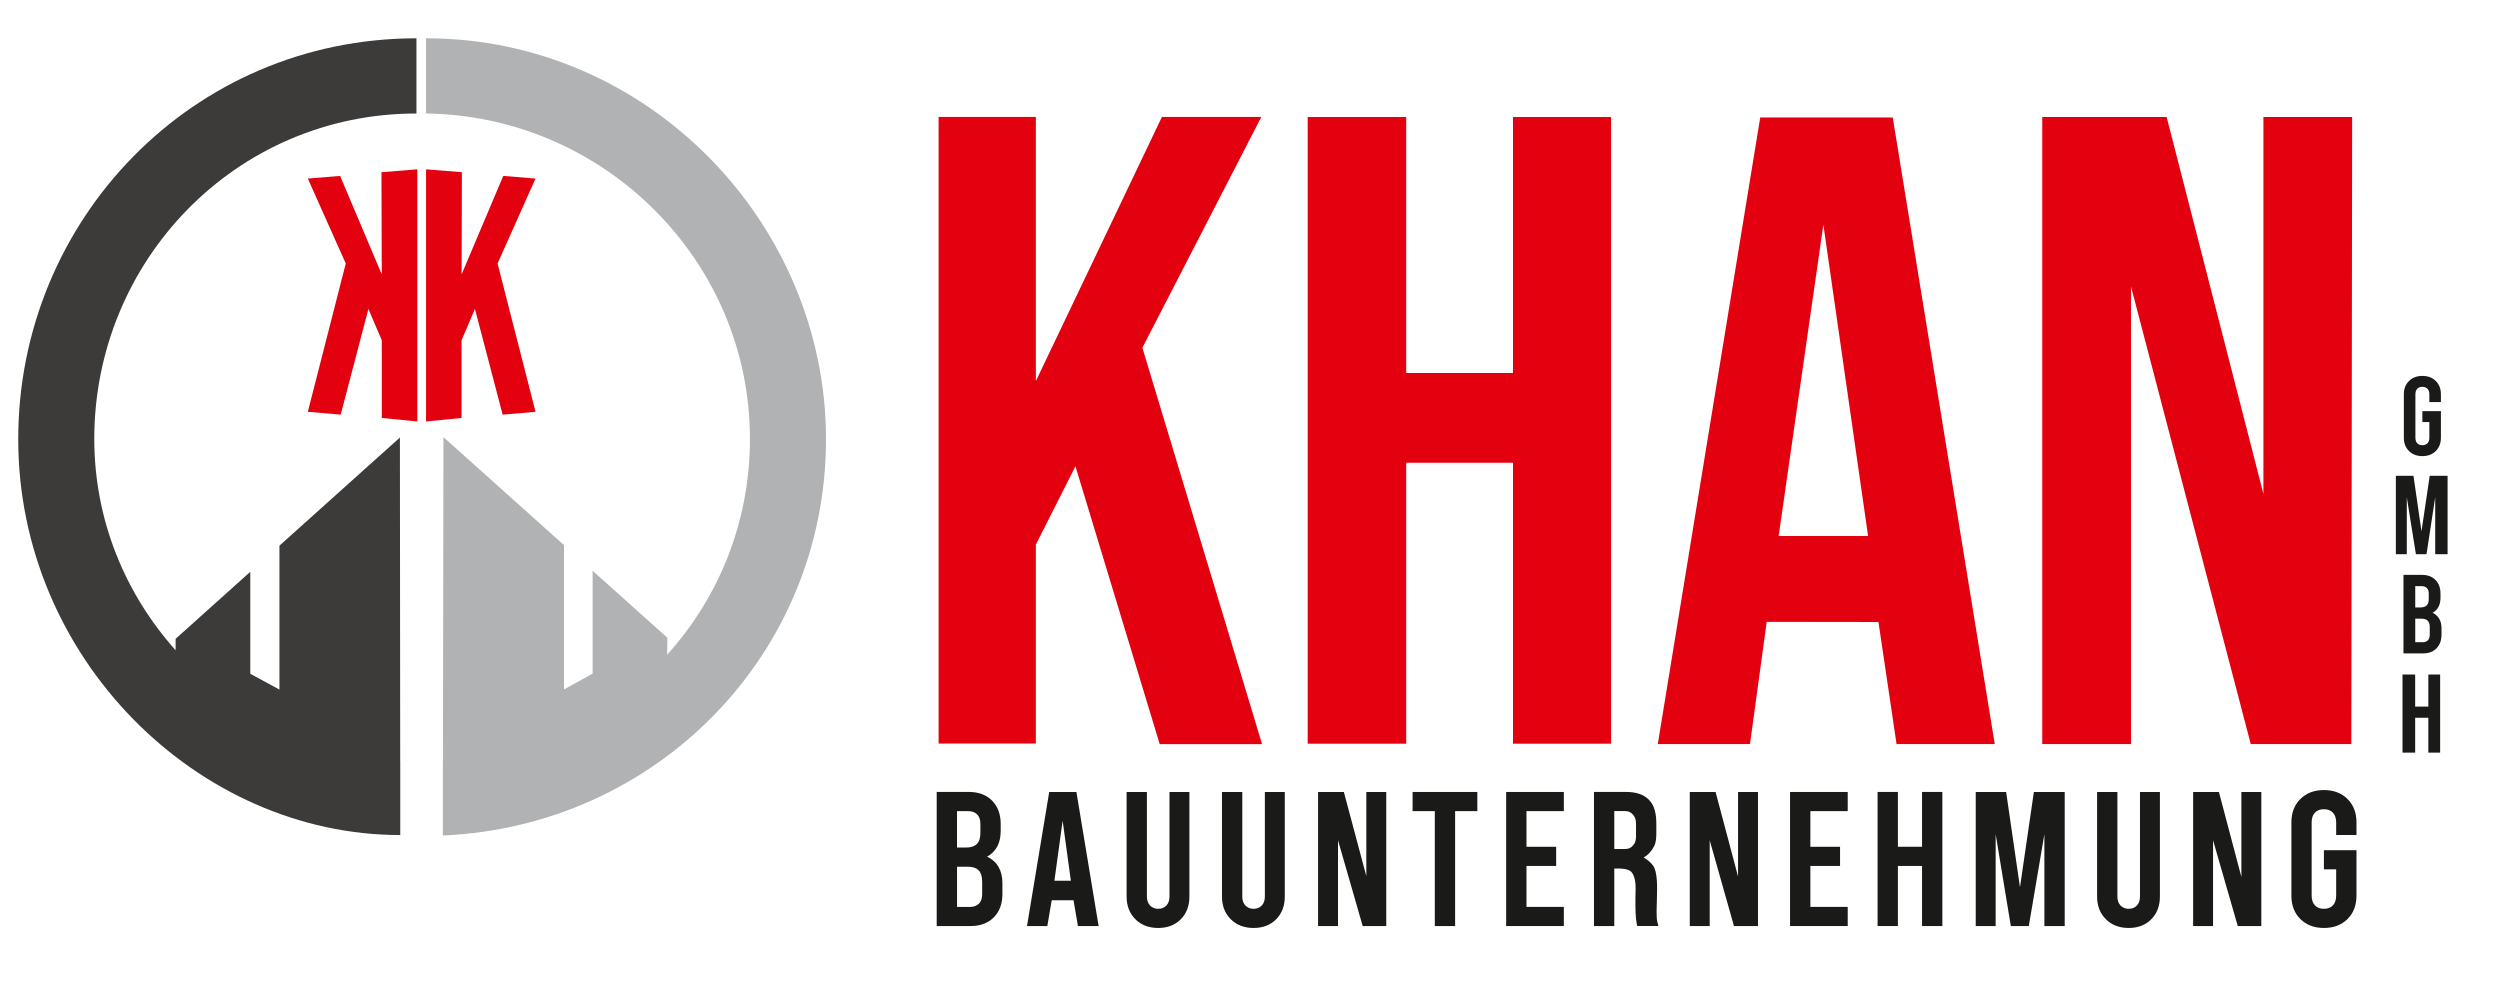 <?xml version="1.0" encoding="UTF-8"?><svg id="a" xmlns="http://www.w3.org/2000/svg" viewBox="0 0 841.89 333.39"><defs><style>.b{fill:#b1b2b3;}.c{fill:#e3000f;}.d{fill:#1a1a18;}.e{fill:#3c3b3a;}</style></defs><g><path class="d" d="M336.25,291.92c.88,1.51,1.32,3.33,1.32,5.48v3.68c0,3.27-.97,5.88-2.9,7.84-1.94,1.96-4.54,2.93-7.81,2.93h-11.42v-45.16h10.84c3.27,0,5.87,.98,7.81,2.93,1.93,1.96,2.9,4.57,2.9,7.84v2.39c0,4.04-1.53,6.93-4.58,8.64,1.68,.77,2.96,1.91,3.84,3.42Zm-13.97-18.77v12.26h3.03c1.63,0,2.85-.4,3.65-1.19,.8-.79,1.19-2.01,1.19-3.64v-3.23c0-1.33-.37-2.36-1.1-3.1-.73-.73-1.76-1.1-3.1-1.1h-3.68Zm8.45,23.55c0-1.63-.4-2.85-1.19-3.64-.8-.8-2.01-1.19-3.64-1.19h-3.61v13.55h4.26c1.33,0,2.36-.36,3.1-1.1,.73-.73,1.1-1.76,1.1-3.1v-4.52Z"/><path class="d" d="M361.52,303.17h-7.35l-1.48,8.69h-6.84l7.48-45.16h9.16l7.48,45.16h-6.97l-1.48-8.69Zm-.9-6.58l-2.77-20.21-2.77,20.21h5.55Z"/><path class="d" d="M382.36,309.56c-1.98-1.96-2.97-4.5-2.97-7.64v-35.22h6.84v35.22c0,1.29,.35,2.3,1.06,3.03,.71,.73,1.62,1.1,2.74,1.1s2.03-.36,2.74-1.1c.71-.73,1.06-1.74,1.06-3.03v-35.22h6.71v35.22c0,3.14-.97,5.69-2.9,7.64-1.94,1.96-4.47,2.94-7.61,2.94s-5.7-.98-7.68-2.94Z"/><path class="d" d="M414.48,309.56c-1.98-1.96-2.97-4.5-2.97-7.64v-35.22h6.84v35.22c0,1.29,.35,2.3,1.06,3.03,.71,.73,1.62,1.1,2.74,1.1s2.03-.36,2.74-1.1c.71-.73,1.06-1.74,1.06-3.03v-35.22h6.71v35.22c0,3.14-.97,5.69-2.9,7.64-1.93,1.96-4.47,2.94-7.61,2.94s-5.7-.98-7.68-2.94Z"/><path class="d" d="M443.87,266.7h8.68l7.57,28.33v-28.33h6.71v45.16h-7.93l-8.32-28.9v28.9h-6.71v-45.16Z"/><path class="d" d="M475.7,266.7h21.8v6.45h-7.48v38.71h-6.84v-38.71h-7.48v-6.45Z"/><path class="d" d="M507.21,266.7h19.42v6.45h-12.58v12.01h10v6.45h-10v13.79h12.58v6.45h-19.42v-45.16Z"/><path class="d" d="M551.35,311.85s-.26-1-.41-2.44c-.23-2.16-.25-5.7-.14-9.98s-1.25-5.81-1.93-6.22c-1.59-.96-5.25-.71-5.25-.71v19.35h-6.84v-45.16h10.71c3.27,0,5.87,.7,7.81,2.65,1.94,1.96,2.48,4.85,2.48,8.12v2.13c0,2.06,.02,3.89-.8,5.48-.82,1.59-1.98,2.84-3.48,3.74,0,0,1.69,.72,3.18,2.68s1.41,7.23,1.31,10.42-.25,7.13,.09,8.33,.37,1.6,.37,1.6h-7.09Zm-7.73-25.94h3.55c1.33,0,1.94-.36,2.67-1.1s1.1-1.76,1.1-3.1v-4.37c0-1.33-.37-2.36-1.1-3.1-.73-.73-1.34-1.1-2.67-1.1h-3.55v12.76Z"/><path class="d" d="M569.05,266.7h8.68l7.57,28.48v-28.48h6.71v45.16h-8.08l-8.18-28.9v28.9h-6.71v-45.16Z"/><path class="d" d="M602.81,266.7h19.42v6.45h-12.58v12.01h10v6.45h-10v13.79h12.58v6.45h-19.42v-45.16Z"/><path class="d" d="M632.29,311.85v-45.16h6.84v18.46h8.13v-18.46h6.84v45.16h-6.84v-20.24h-8.13v20.24h-6.84Z"/><path class="d" d="M695.3,266.7v45.16h-6.84v-30.96l-5.25,30.96h-6.05l-5.11-30.96v30.96h-6.71v-45.16h10.24l4.66,32.09,4.68-32.09h10.37Z"/><path class="d" d="M709.18,309.56c-1.98-1.96-2.97-4.5-2.97-7.64v-35.22h6.84v35.22c0,1.29,.35,2.3,1.06,3.03,.71,.73,1.62,1.1,2.74,1.1s2.03-.36,2.74-1.1c.71-.73,1.06-1.74,1.06-3.03v-35.22h6.71v35.22c0,3.14-.97,5.69-2.9,7.64-1.93,1.96-4.47,2.94-7.61,2.94s-5.7-.98-7.68-2.94Z"/><path class="d" d="M738.55,266.7h8.68l7.57,28.62v-28.62h6.71v45.16h-7.93l-8.32-28.9v28.9h-6.71v-45.16Z"/><path class="d" d="M786.72,281.19v-4.23c0-1.42-.37-2.52-1.1-3.29-.73-.77-1.74-1.16-3.03-1.16s-2.3,.39-3.03,1.16c-.73,.77-1.1,1.87-1.1,3.29v24.64c0,1.42,.36,2.52,1.1,3.29,.73,.77,1.74,1.16,3.03,1.16s2.3-.39,3.03-1.16c.73-.77,1.1-1.87,1.1-3.29v-8.85h-4.13v-6.45h10.97v15.3c0,3.27-1.01,5.9-3.03,7.9-2.02,2-4.67,3-7.93,3s-5.91-1-7.93-3c-2.02-2-3.03-4.63-3.03-7.9v-24.64c0-3.27,1.01-5.9,3.03-7.9,2.02-2,4.67-3,7.93-3s5.91,1,7.93,3c2.02,2,3.03,4.63,3.03,7.9v4.23h-6.84Z"/></g><g><path class="d" d="M818.1,135.39v-2.59c0-.81-.21-1.43-.62-1.87-.42-.44-.99-.66-1.73-.66s-1.31,.22-1.73,.66-.62,1.06-.62,1.87v14.59c0,.81,.21,1.43,.62,1.87s.99,.66,1.73,.66,1.31-.22,1.73-.66c.42-.44,.62-1.06,.62-1.87v-5.26h-2.35v-3.67h6.24v8.93c0,1.86-.58,3.36-1.72,4.5-1.15,1.14-2.66,1.71-4.52,1.71s-3.37-.57-4.51-1.71c-1.15-1.14-1.73-2.64-1.73-4.5v-14.59c0-1.86,.57-3.36,1.73-4.5,1.15-1.14,2.65-1.71,4.51-1.71s3.36,.57,4.52,1.71c1.15,1.14,1.72,2.64,1.72,4.5v2.59h-3.89Z"/><path class="d" d="M824.24,160.23v26.4h-4.17v-19.18l-2.93,19.18h-3.57l-3.07-19.18v19.18h-3.68v-26.4h5.93l2.7,18.7,2.77-18.7h6Z"/><path class="d" d="M821.43,208.37c.51,.88,.76,1.95,.76,3.21v2.15c0,1.91-.56,3.44-1.68,4.59s-2.63,1.72-4.52,1.72h-6.61v-26.44h6.27c1.89,0,3.4,.57,4.52,1.72,1.12,1.15,1.68,2.68,1.68,4.59v1.4c0,2.37-.88,4.05-2.65,5.06,.97,.45,1.71,1.12,2.22,2Zm-8.08-10.99v7.18h1.75c.95,0,1.65-.23,2.11-.7,.46-.47,.69-1.18,.69-2.13v-1.89c0-.78-.21-1.38-.63-1.81-.42-.43-1.02-.64-1.79-.64h-2.13Zm4.89,13.79c0-.96-.23-1.67-.69-2.13s-1.16-.7-2.11-.7h-2.09v7.93h2.46c.77,0,1.37-.21,1.79-.64,.42-.43,.63-1.03,.63-1.81v-2.64Z"/><path class="d" d="M809.06,253.45v-26.3h4.26v10.8h4.44v-10.8h3.97v26.3h-3.97v-11.74h-4.44v11.74h-4.26Z"/></g><g><path class="c" d="M362.17,157.01l-13.34,26.38v67.01h-32.75V39.37h32.75v88.97l42.46-88.97h33.47l-40.06,77.73,40.3,133.48h-34.46l-28.38-93.57Z"/><path class="c" d="M440.37,250.44V39.41h33.18V125.61h35.96V39.41h33.03V250.44h-33.03v-94.61h-35.96v94.61h-33.18Z"/><path class="c" d="M632.57,209.46l-37.62-.05-5.63,41.17h-31.05l34.5-211.03h44.62l34.36,211.03h-33.07l-6.1-41.12Zm-3.48-28.95l-15.06-104.86-15.06,104.86h30.13Z"/><path class="c" d="M687.74,39.41h41.89l32.59,126.91V39.41h29.88l-.28,211.17h-33.86l-40.34-154.1V250.58h-29.88V39.41Z"/></g><g><path class="b" d="M143.48,12.89v25.33c59.88,.78,109.07,49.53,109.07,109.58,0,28.05-10.54,53.47-27.88,72.67l.09-5.69-25.19-22.57v34.64l-9.64,5.32v-48.6l-40.6-36.37-.16,109.22s-.02,0-.04,0v24.94c71.79-3.09,129.03-60.9,129.03-133.46S218.41,12.89,143.48,12.89Z"/><path class="e" d="M140.24,38.23V12.9C64.78,12.9,6.14,74.05,6.14,147.89s60.52,133.32,128.65,133.32v-24.94s-.01,0-.02,0l-.1-108.93-40.57,36.41v48.47l-9.81-5.32v-34.35l-25.15,22.57v3.86c-16.98-19.02-27.39-43.85-27.39-71.19,0-59.79,47.44-109.57,108.5-109.57Z"/><polygon class="c" points="143.48 57.02 143.48 141.93 155.43 140.75 155.43 114.6 159.94 104.04 169.27 139.64 180.34 138.67 167.56 88.73 180.34 60.13 169.48 59.24 155.45 92.39 155.54 57.99 143.48 57.02"/><polygon class="c" points="140.53 57.02 140.53 141.93 128.57 140.75 128.57 114.6 124.06 104.04 114.73 139.64 103.66 138.67 116.44 88.73 103.66 60.13 114.53 59.24 128.56 92.39 128.46 57.99 140.53 57.02"/></g></svg>